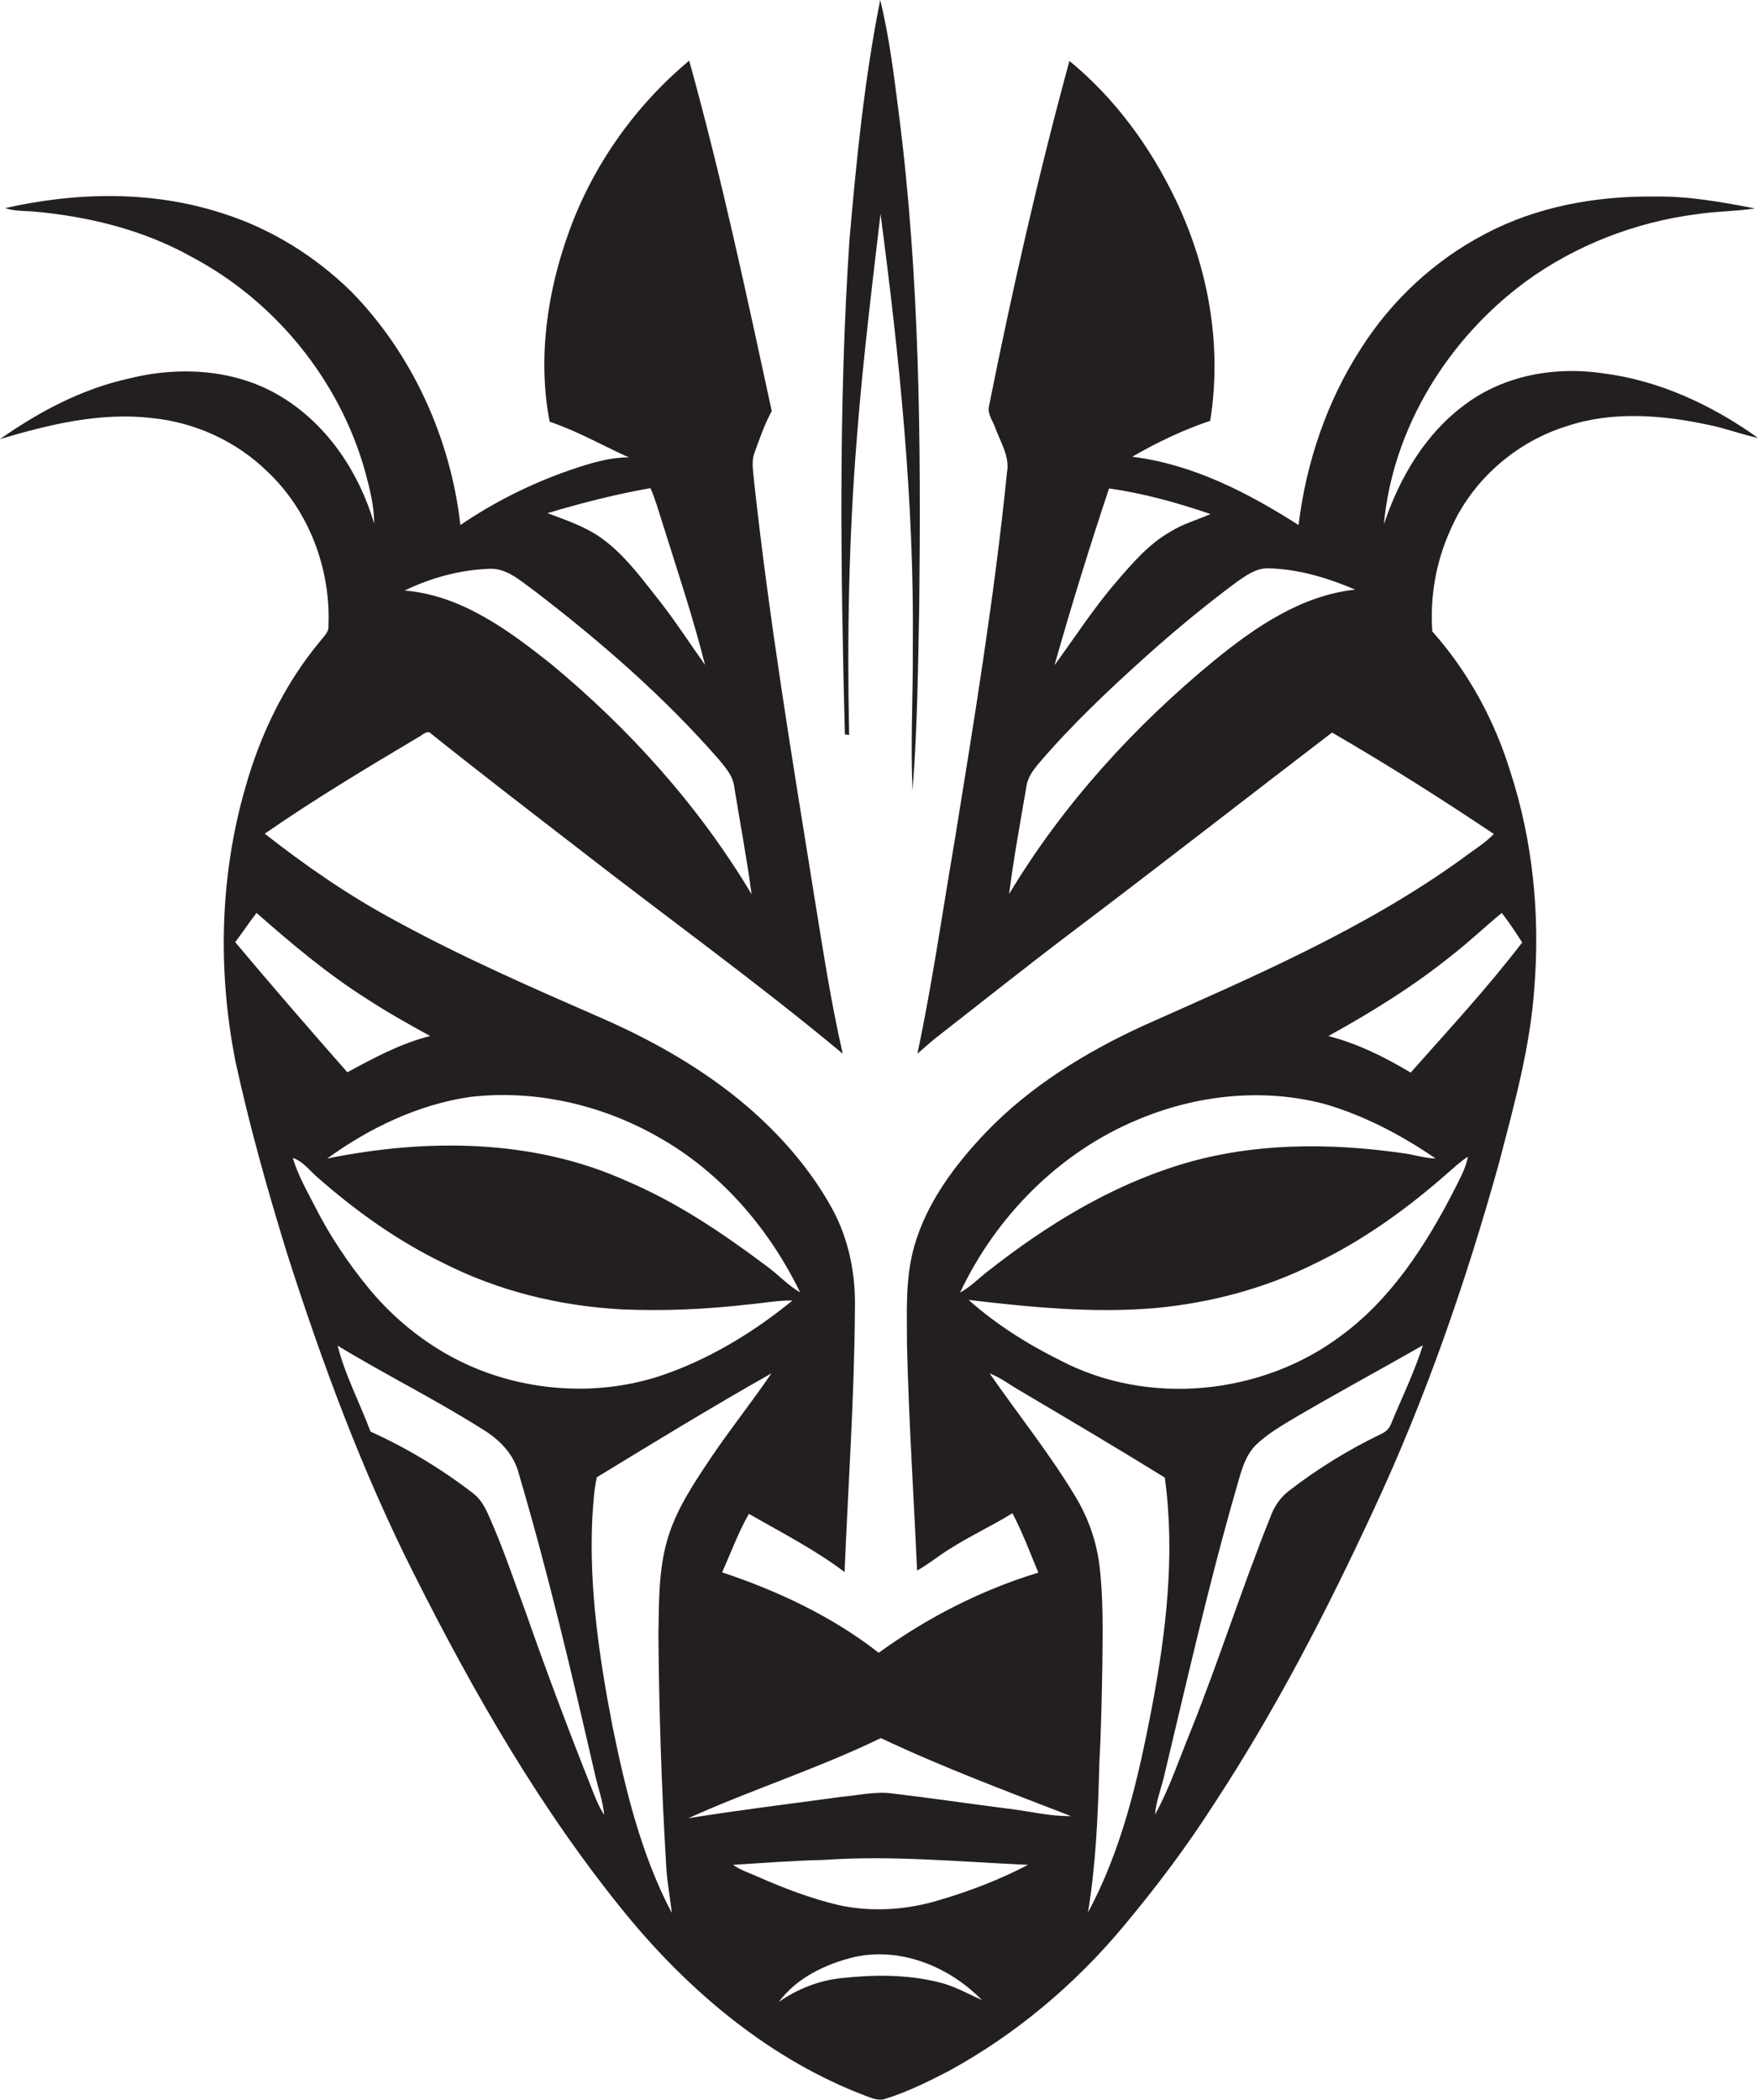 <?xml version="1.0" encoding="utf-8"?>
<!-- Generator: Adobe Illustrator 19.2.0, SVG Export Plug-In . SVG Version: 6.00 Build 0)  -->
<svg version="1.1" id="Layer_1" xmlns="http://www.w3.org/2000/svg" xmlns:xlink="http://www.w3.org/1999/xlink" x="0px" y="0px"
	 viewBox="0 0 577 689.1" enable-background="new 0 0 577 689.1" xml:space="preserve">
<g>
	<path fill="#231F20" d="M278.7,241.2c-0.7-32.4-0.1-64.8,2.5-97.1c1.9-24.7,4.9-49.3,7.8-73.9c6.2,47.1,11.1,94.5,10.6,142.1
		c0.1,15.7-0.8,31.4-0.1,47.1c1.6-20,1.8-40.1,2.2-60.2c0.6-54,0.2-108.3-6.7-162c-1.6-12.5-3.1-25-6.1-37.2
		c-5.2,26-7.8,52.4-10.1,78.8c-3.6,54-2.9,108.2-1.5,162.2L278.7,241.2z"/>
	<path fill="#231F20" d="M526,122.5c-15.4-2.3-32.1,0.6-44.8,10c-13.3,9.6-21.9,24.3-27,39.6c2.9-31.7,21.2-61.1,46.7-79.8
		c16.4-11.9,35.9-19.4,55.9-22c6.4-1,12.8-0.9,19.2-1.9c-10.9-2.1-21.9-4.1-33.1-3.9c-19.1-0.2-38.6,3.3-55.5,12.3
		c-16.5,8.6-30.6,21.7-40.6,37.4c-11.3,17.4-18.1,37.6-20.6,58.1c-16.6-10.6-34.8-20-54.6-22.4c8.1-4.7,16.7-8.8,25.6-11.8
		c4-24.7-0.6-50.3-11.4-72.7C377.5,48.1,365.9,32.2,351,20c-10.2,37.4-18.8,75.3-26.4,113.3c-0.6,2.6,1.3,4.8,2.1,7.2
		c1.7,4.7,4.8,9.4,3.8,14.6c-4.1,40.6-10.7,80.8-17.2,121c-4,23.3-7.3,46.6-12.2,69.7c1.9-1.6,3.7-3.3,5.7-4.9
		c15-11.7,29.8-23.5,45-35c28.6-21.6,56.9-43.7,85.4-65.5c18.1,10.5,35.8,21.7,53.1,33.3c-3.1,3.2-6.9,5.4-10.4,8.1
		c-32,23.1-68.5,38.7-104.4,54.7c-19,8.7-37.3,19.9-51.9,35.1c-10.2,10.7-19.4,23-23.5,37.3c-3.1,10.8-2.4,22.1-2.4,33.1
		c0.6,24.5,2.2,48.9,3.3,73.4c3.7-2,7-4.8,10.6-7c6.7-4.3,13.9-7.6,20.7-11.8c3.3,6.3,5.8,13,8.5,19.5
		c-18.8,5.7-36.5,14.8-52.4,26.3c-15.2-11.9-33.1-20.3-51.4-26.4c2.9-6.4,5.3-13.1,8.8-19.2c10.6,6.1,21.6,11.7,31.4,19.1
		c1.2-28.7,3.2-57.3,3.4-86c0.3-11.4-1.9-23-7.4-33.1c-7.1-13-17-24.3-28.2-33.9c-14-11.9-30.1-21.1-46.9-28.5
		c-23.1-10.1-46.3-20.2-68.4-32.3c-15.1-8.1-29.3-17.9-42.8-28.5c16.3-11.3,33.3-21.5,50.3-31.6c1.2-0.6,2.3-1.9,3.7-1.7
		c16.1,12.9,32.4,25.4,48.7,38c29,22.6,58.8,44,87,67.5c-3.9-17-6.5-34.2-9.3-51.4c-7.3-45.4-14.8-90.7-19.8-136.4
		c-0.2-3.1-1-6.3,0.1-9.3c1.7-4.7,3.3-9.4,5.7-13.8C245,96.6,236.8,58,226.2,19.9c-17.7,14.8-31.5,34.2-39.4,56
		c-7.2,19.8-10.4,41.7-6.4,62.5c9,3,17.3,7.8,26,11.7c-6.6,0-12.9,2-19.1,4.1c-12.8,4.4-25,10.5-36.2,18.1
		c-3.2-28.4-15.7-56-35.7-76.5c-11.9-11.7-26.5-20.8-42.4-25.8c-23-7.5-47.9-7-71.3-1.7c3,1,6.1,0.9,9.2,1.1
		C29,71,47,75.4,62.9,84.3c27.4,14.5,48.5,40.4,56.9,70.3c1.5,5.6,3,11.3,3,17.2c-4.9-16.6-15.1-32.1-30-41.3
		c-15-9.4-33.9-10.5-50.8-6.2c-15.3,3.4-29.3,10.9-42,19.8c16.1-4.8,33-8.9,49.9-6.9c14,1.4,27.5,7.5,37.7,17.4
		c13.8,12.9,21,32.1,20.2,50.8c0.2,2.1-1.6,3.5-2.7,5c-11.6,13.9-19.6,30.5-24.5,47.8c-8.5,29.2-9.2,60.5-3.3,90.2
		c4.6,21.2,10.5,42.1,16.9,62.9c11.5,35.9,24.6,71.4,41.6,105.1c19.8,39.4,41.9,77.9,69.9,112.1c21,25.5,47.3,47.5,78.4,59.3
		c2.1,0.8,4.5,1.8,6.7,0.9c7.1-2.2,13.9-5.6,20.5-9c22-12,41.5-28.4,57.5-47.6c10.7-12.8,20.8-26.2,29.8-40.3
		c20-30.5,36.8-63,52.1-96c17.2-36.8,30.5-75.3,41.4-114.5c4.9-18.9,10.2-37.8,11.5-57.3c1.9-23.8-0.5-48.1-7.9-70.8
		c-5.2-16.9-13.8-32.7-25.6-46c-0.8-11.4,1.2-22.8,5.9-33.2c7-16.3,21.5-29,38.4-34.2c15.1-5,31.4-3.6,46.7-0.3
		c5.4,1.1,10.5,3.1,15.9,4.2C562,133,544.6,124.8,526,122.5z M364,160.3c11.4,1.6,22.5,4.7,33.3,8.4c-4.3,1.9-9,3.2-13,5.7
		c-7.3,4.1-12.8,10.6-18.2,16.9c-7.3,8.5-13.4,18-20,27C351.6,198.9,357.6,179.5,364,160.3z M398.6,216.7
		c-26.4,21.7-49.8,47.4-67.4,76.7c1.5-11.8,3.7-23.6,5.7-35.4c0.4-2.8,2.1-5.1,3.8-7.2c11-12.9,23.4-24.6,36-35.9
		c9.4-8.4,19.1-16.4,29.2-23.9c3-2.1,6.3-4.5,10.1-4.5c10,0.2,19.7,3.1,28.8,7C427.1,195.4,412,205.8,398.6,216.7z M213.5,160.2
		c1.7,3.9,2.8,8,4.1,12c4.8,15.3,9.9,30.5,13.8,46c-4.9-6.9-9.5-14-14.7-20.7c-5.9-7.4-11.5-15.3-19.3-20.9
		c-5.3-3.8-11.6-5.9-17.7-8.2C190.8,165.1,202,162.2,213.5,160.2z M160,186.7c6.1-0.6,10.8,3.9,15.4,7.2
		c21.7,16.6,42.5,34.7,60.5,55.3c2.2,2.7,4.7,5.4,5.1,9.1c1.9,11.7,4.1,23.4,5.7,35.2c-17.3-29-40.2-54.4-66.1-75.8
		c-14-11.1-29.4-22.4-47.8-23.9C141.3,189.7,150.6,187.1,160,186.7z M373.3,367.5c19.3-8.2,41.4-10.6,61.8-5.1
		c12.9,3.8,25,10.2,36.1,17.8c-3.8-0.1-7.4-1.4-11.1-1.8c-24-3.4-48.9-3.4-72.3,3.7c-23.2,7-44.2,19.9-63.2,34.8
		c-3.2,2.4-6,5.4-9.5,7.3C326.9,399.2,347.6,378.2,373.3,367.5z M216,373.1c20.5,11.5,36.4,30,46.6,51c-4.1-2.3-7.2-5.9-11-8.6
		c-14.4-10.8-29.5-21-46.1-28c-30.6-13.8-65.6-13.9-98.1-7.3c13.8-10,29.8-17.7,46.8-20.2C175.5,357.5,197.4,362.5,216,373.1z
		 M77.2,309.2c2.4-3.2,4.6-6.5,7-9.6c11.5,10.1,23.2,20,36.2,28.2c6.7,4.4,13.7,8.3,20.8,12.2c-9.7,2.4-18.5,7.2-27.2,11.9
		C101.6,337.8,89.3,323.6,77.2,309.2z M96.1,380c3.3,1.1,5.4,4,7.9,6.2c12.6,11.1,26.4,21,41.5,28.3c18.1,9.2,38.2,14.1,58.5,15.2
		c13.8,0.6,27.7,0,41.5-1.6c4.9-0.4,9.7-1.4,14.6-1.3c-12,9.8-25.4,18.1-39.9,23.5c-19.2,7.3-41,7.1-60.3,0.2
		c-15.1-5.4-28.5-15.2-38.7-27.5c-7-8.5-13.2-17.8-18.1-27.6C100.5,390.4,97.7,385.4,96.1,380z M194,586.4
		c-7.6-19.1-14.8-38.3-21.6-57.7c-3.4-9.2-6.5-18.4-10.3-27.4c-1.8-4-3.2-8.5-6.9-11.3c-10.4-8-21.7-14.8-33.6-20.2
		c-3.5-9.4-8.3-18.4-10.8-28.2c15.6,9.5,32,17.6,47.5,27.4c5.5,3.3,10.4,8.2,12,14.7c9.6,32.5,17.4,65.6,25,98.7
		c1,4.4,2.6,8.7,3,13.2C196.4,592.7,195.2,589.5,194,586.4z M218.6,611.3c0.2,5.5,1.3,11,1.9,16.5c-10.1-19.2-15.2-40.4-19.5-61.4
		c-4.3-22.4-7.7-45.2-6.6-68.1c0.3-4.5,0.5-9.1,1.5-13.5c19-11.6,38-23.2,57.3-34.1c-6.4,9.4-13.6,18.4-20,27.9
		c-5.4,8.1-11,16.4-13.9,25.8c-3.2,10.3-3,21.2-3.2,31.9C216.3,561.2,217.1,586.3,218.6,611.3z M308.4,650.6
		c-10.6-2.7-21.7-2.6-32.5-1.4c-7.3,0.8-14.3,3.6-20.3,7.8c5.9-7.9,15.2-12.4,24.6-14.7c15.3-3.5,31.4,3.1,42.1,14.1
		C317.7,654.3,313.3,651.8,308.4,650.6z M308.5,623.5c-10.7,3.3-22.3,4.1-33.3,1.7c-9.2-2.2-18.1-5.6-26.7-9.4
		c-2.7-1.2-5.5-2.1-7.9-3.8c9.8-0.6,19.6-1.4,29.5-1.6c22.4-1.6,44.9,0.6,67.3,1.6C328.2,616.8,318.4,620.6,308.5,623.5z
		 M331.2,593.6c-12.7-1.6-25.4-3.5-38.1-5c-5.7-0.8-11.4,0.6-17.1,1.1c-16.7,2.3-33.4,4.3-50.1,7c20.8-9.4,42.6-16.3,63.2-26.3
		c20.3,9.6,41.5,17.5,62.4,25.6C344.6,596.1,337.9,594.4,331.2,593.6z M357.1,627.6c2.6-16,3.3-32.2,3.7-48.4
		c0.6-10.8,0.8-21.6,1-32.5c0.1-11.1,0.4-22.3-1-33.4c-1-7.6-3.6-15-7.5-21.6c-8.5-14.3-19-27.3-28.5-41c3.6,1.4,6.7,3.8,10,5.7
		c15.9,9.4,31.8,18.8,47.5,28.5c3.5,25.4,0.4,51.2-4.4,76.3C373.5,584,368.2,607,357.1,627.6z M456.6,467.2
		c-0.6,1.7-1.9,2.8-3.5,3.5c-10.6,5.1-20.8,11.4-30.1,18.6c-2.9,2.2-4.9,5.3-6.1,8.7c-9.3,23.1-16.8,46.9-26.1,70.1
		c-3.8,9.2-6.9,18.7-11.7,27.4c0.3-4.2,1.9-8.2,2.9-12.3c7.6-31.8,14.8-63.7,23.9-95.2c1.4-4.8,2.6-10,6.2-13.7
		c3.8-3.7,8.5-6.4,13-9.1c13.8-8.1,27.9-15.7,41.9-23.7C464.2,450.4,460.1,458.7,456.6,467.2z M477,391.1
		c-9.2,17.8-20.5,35.3-36.9,47.3c-26,19.5-63.3,23.2-92.2,8c-10.7-5.3-21-11.8-30-19.8c20.2,2.4,40.7,4.4,61.1,2.7
		c18.2-1.7,36.1-6.4,52.5-14.6c15.9-7.6,30.3-18,43.5-29.6c2.2-1.9,4.3-3.9,6.8-5.5C481,383.8,478.8,387.4,477,391.1z M499.6,309.3
		C488.2,324.2,475.4,338,463,352c-8.5-5.1-17.4-9.5-27-12c14.1-7.8,27.9-16.3,40.4-26.4c5.7-4.4,10.9-9.4,16.5-14
		C495.3,302.7,497.5,306,499.6,309.3z"/>
</g>
</svg>
